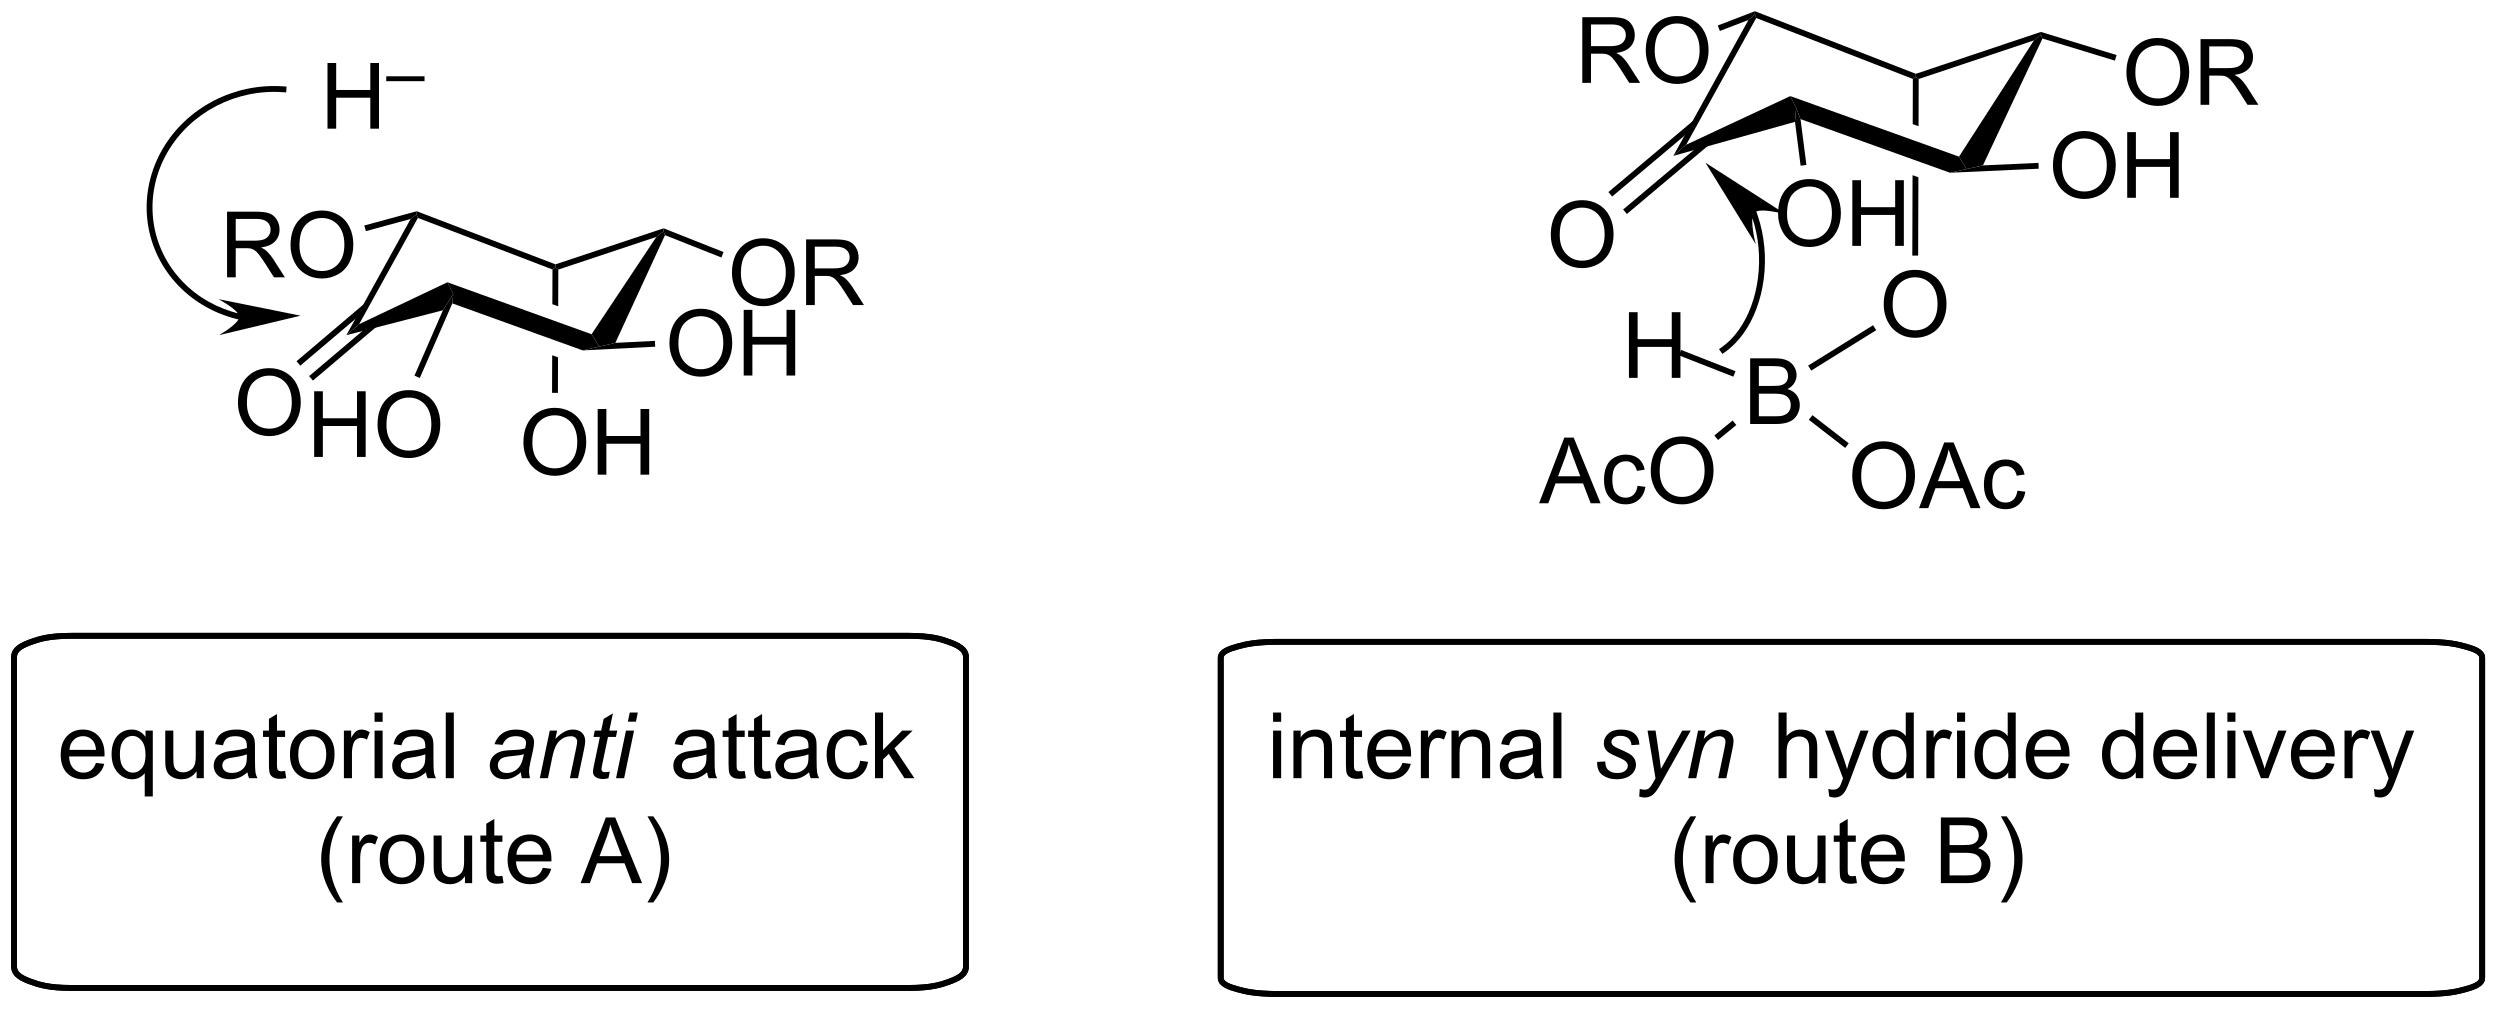 <?xml version="1.0" encoding="UTF-8"?>
<!DOCTYPE svg PUBLIC '-//W3C//DTD SVG 1.0//EN'
          'http://www.w3.org/TR/2001/REC-SVG-20010904/DTD/svg10.dtd'>
<svg stroke-dasharray="none" shape-rendering="auto" xmlns="http://www.w3.org/2000/svg" font-family="'Dialog'" text-rendering="auto" width="598" fill-opacity="1" color-interpolation="auto" color-rendering="auto" preserveAspectRatio="xMidYMid meet" font-size="12px" viewBox="0 0 598 242" fill="black" xmlns:xlink="http://www.w3.org/1999/xlink" stroke="black" image-rendering="auto" stroke-miterlimit="10" stroke-linecap="square" stroke-linejoin="miter" font-style="normal" stroke-width="1" height="242" stroke-dashoffset="0" font-weight="normal" stroke-opacity="1"
><!--Generated by the Batik Graphics2D SVG Generator--><defs id="genericDefs"
  /><g
  ><defs id="defs1"
    ><clipPath clipPathUnits="userSpaceOnUse" id="clipPath1"
      ><path d="M1.018 1.168 L224.925 1.168 L224.925 91.581 L1.018 91.581 L1.018 1.168 Z"
      /></clipPath
      ><clipPath clipPathUnits="userSpaceOnUse" id="clipPath2"
      ><path d="M-0.597 260.716 L-0.597 348.615 L217.084 348.615 L217.084 260.716 Z"
      /></clipPath
    ></defs
    ><g transform="scale(2.667,2.667) translate(-1.018,-1.168) matrix(1.029,0,0,1.029,1.633,-267.004)"
    ><path d="M151.948 297.573 L151.948 291.846 L154.097 291.846 Q154.753 291.846 155.149 292.021 Q155.547 292.193 155.771 292.555 Q155.995 292.917 155.995 293.31 Q155.995 293.677 155.795 294.002 Q155.597 294.325 155.196 294.526 Q155.714 294.677 155.993 295.044 Q156.274 295.411 156.274 295.911 Q156.274 296.315 156.102 296.661 Q155.933 297.005 155.683 297.193 Q155.433 297.38 155.055 297.476 Q154.68 297.573 154.133 297.573 L151.948 297.573 ZM152.706 294.252 L153.946 294.252 Q154.448 294.252 154.667 294.185 Q154.956 294.099 155.102 293.901 Q155.25 293.7 155.25 293.401 Q155.25 293.115 155.112 292.898 Q154.977 292.682 154.722 292.601 Q154.469 292.521 153.852 292.521 L152.706 292.521 L152.706 294.252 ZM152.706 296.896 L154.133 296.896 Q154.5 296.896 154.649 296.87 Q154.909 296.823 155.084 296.713 Q155.261 296.604 155.373 296.396 Q155.487 296.185 155.487 295.911 Q155.487 295.591 155.323 295.357 Q155.159 295.12 154.868 295.023 Q154.578 294.927 154.032 294.927 L152.706 294.927 L152.706 296.896 Z" stroke="none" clip-path="url(#clipPath2)"
    /></g
    ><g transform="matrix(2.743,0,0,2.743,1.638,-715.126)"
    ><path d="M163.669 287.279 Q163.669 285.852 164.435 285.047 Q165.2 284.24 166.411 284.24 Q167.203 284.24 167.838 284.62 Q168.476 284.998 168.81 285.675 Q169.145 286.352 169.145 287.211 Q169.145 288.084 168.794 288.771 Q168.442 289.459 167.797 289.813 Q167.153 290.167 166.406 290.167 Q165.599 290.167 164.961 289.776 Q164.325 289.383 163.997 288.709 Q163.669 288.032 163.669 287.279 ZM164.45 287.289 Q164.45 288.326 165.005 288.922 Q165.562 289.516 166.403 289.516 Q167.257 289.516 167.81 288.914 Q168.364 288.313 168.364 287.209 Q168.364 286.508 168.127 285.987 Q167.89 285.467 167.435 285.18 Q166.981 284.891 166.414 284.891 Q165.609 284.891 165.028 285.446 Q164.45 285.998 164.45 287.289 Z" stroke="none" clip-path="url(#clipPath2)"
    /></g
    ><g transform="matrix(2.743,0,0,2.743,1.638,-715.126)"
    ><path d="M178.428 275.172 Q178.428 273.745 179.194 272.94 Q179.959 272.133 181.17 272.133 Q181.962 272.133 182.597 272.513 Q183.235 272.89 183.569 273.568 Q183.905 274.245 183.905 275.104 Q183.905 275.976 183.553 276.664 Q183.201 277.351 182.556 277.706 Q181.912 278.06 181.165 278.06 Q180.358 278.06 179.72 277.669 Q179.084 277.276 178.756 276.601 Q178.428 275.924 178.428 275.172 ZM179.209 275.182 Q179.209 276.219 179.764 276.815 Q180.321 277.409 181.162 277.409 Q182.017 277.409 182.569 276.807 Q183.123 276.206 183.123 275.101 Q183.123 274.401 182.886 273.88 Q182.649 273.359 182.194 273.073 Q181.74 272.784 181.173 272.784 Q180.368 272.784 179.787 273.338 Q179.209 273.89 179.209 275.182 ZM184.903 277.961 L184.903 272.234 L185.661 272.234 L185.661 274.586 L188.638 274.586 L188.638 272.234 L189.395 272.234 L189.395 277.961 L188.638 277.961 L188.638 275.26 L185.661 275.26 L185.661 277.961 L184.903 277.961 Z" stroke="none" clip-path="url(#clipPath2)"
    /></g
    ><g transform="matrix(2.743,0,0,2.743,1.638,-715.126)"
    ><path d="M154.458 279.363 Q154.458 277.936 155.224 277.131 Q155.989 276.324 157.2 276.324 Q157.992 276.324 158.627 276.704 Q159.265 277.082 159.599 277.759 Q159.935 278.436 159.935 279.295 Q159.935 280.168 159.583 280.855 Q159.232 281.543 158.586 281.897 Q157.942 282.251 157.195 282.251 Q156.388 282.251 155.75 281.86 Q155.114 281.467 154.786 280.793 Q154.458 280.115 154.458 279.363 ZM155.239 279.373 Q155.239 280.41 155.794 281.006 Q156.351 281.6 157.192 281.6 Q158.047 281.6 158.599 280.998 Q159.153 280.397 159.153 279.293 Q159.153 278.592 158.916 278.071 Q158.679 277.55 158.224 277.264 Q157.77 276.975 157.203 276.975 Q156.398 276.975 155.817 277.529 Q155.239 278.082 155.239 279.373 ZM160.933 282.152 L160.933 276.425 L161.691 276.425 L161.691 278.777 L164.668 278.777 L164.668 276.425 L165.425 276.425 L165.425 282.152 L164.668 282.152 L164.668 279.451 L161.691 279.451 L161.691 282.152 L160.933 282.152 Z" stroke="none" clip-path="url(#clipPath2)"
    /></g
    ><g transform="matrix(2.743,0,0,2.743,1.638,-715.126)"
    ><path d="M134.637 281.203 Q134.637 279.776 135.403 278.971 Q136.168 278.164 137.379 278.164 Q138.171 278.164 138.806 278.544 Q139.444 278.921 139.778 279.599 Q140.113 280.276 140.113 281.135 Q140.113 282.007 139.762 282.695 Q139.41 283.382 138.764 283.737 Q138.121 284.091 137.374 284.091 Q136.567 284.091 135.929 283.7 Q135.293 283.307 134.965 282.632 Q134.637 281.955 134.637 281.203 ZM135.418 281.213 Q135.418 282.25 135.973 282.846 Q136.53 283.44 137.371 283.44 Q138.226 283.44 138.778 282.838 Q139.332 282.237 139.332 281.132 Q139.332 280.432 139.095 279.911 Q138.858 279.39 138.403 279.104 Q137.949 278.815 137.382 278.815 Q136.577 278.815 135.996 279.369 Q135.418 279.921 135.418 281.213 Z" stroke="none" clip-path="url(#clipPath2)"
    /></g
    ><g transform="matrix(2.743,0,0,2.743,1.638,-715.126)"
    ><path d="M137.385 267.934 L137.385 262.208 L139.924 262.208 Q140.69 262.208 141.088 262.361 Q141.487 262.515 141.724 262.906 Q141.963 263.296 141.963 263.77 Q141.963 264.38 141.567 264.799 Q141.174 265.216 140.349 265.328 Q140.651 265.473 140.807 265.614 Q141.138 265.919 141.435 266.375 L142.432 267.934 L141.479 267.934 L140.721 266.742 Q140.388 266.226 140.172 265.953 Q139.958 265.679 139.789 265.57 Q139.62 265.46 139.442 265.419 Q139.315 265.39 139.021 265.39 L138.143 265.39 L138.143 267.934 L137.385 267.934 ZM138.143 264.734 L139.771 264.734 Q140.292 264.734 140.583 264.627 Q140.877 264.52 141.028 264.283 Q141.182 264.046 141.182 263.77 Q141.182 263.364 140.885 263.104 Q140.591 262.841 139.956 262.841 L138.143 262.841 L138.143 264.734 ZM142.92 265.145 Q142.92 263.718 143.686 262.913 Q144.452 262.106 145.663 262.106 Q146.454 262.106 147.09 262.486 Q147.728 262.864 148.061 263.541 Q148.397 264.218 148.397 265.078 Q148.397 265.95 148.045 266.637 Q147.694 267.325 147.048 267.679 Q146.405 268.033 145.657 268.033 Q144.85 268.033 144.212 267.643 Q143.577 267.25 143.249 266.575 Q142.92 265.898 142.92 265.145 ZM143.702 265.156 Q143.702 266.192 144.256 266.788 Q144.814 267.382 145.655 267.382 Q146.509 267.382 147.061 266.781 Q147.616 266.179 147.616 265.075 Q147.616 264.375 147.379 263.854 Q147.142 263.333 146.686 263.046 Q146.233 262.757 145.665 262.757 Q144.861 262.757 144.28 263.312 Q143.702 263.864 143.702 265.156 Z" stroke="none" clip-path="url(#clipPath2)"
    /></g
    ><g transform="matrix(2.743,0,0,2.743,1.638,-715.126)"
    ><path d="M184.833 267.06 Q184.833 265.633 185.599 264.828 Q186.365 264.021 187.576 264.021 Q188.367 264.021 189.003 264.401 Q189.641 264.779 189.974 265.456 Q190.31 266.133 190.31 266.992 Q190.31 267.865 189.958 268.552 Q189.607 269.24 188.961 269.594 Q188.318 269.948 187.571 269.948 Q186.763 269.948 186.125 269.557 Q185.49 269.164 185.162 268.49 Q184.833 267.812 184.833 267.06 ZM185.615 267.07 Q185.615 268.107 186.169 268.703 Q186.727 269.297 187.568 269.297 Q188.422 269.297 188.974 268.695 Q189.529 268.094 189.529 266.99 Q189.529 266.289 189.292 265.768 Q189.055 265.247 188.599 264.961 Q188.146 264.672 187.578 264.672 Q186.774 264.672 186.193 265.227 Q185.615 265.779 185.615 267.07 ZM191.298 269.849 L191.298 264.122 L193.837 264.122 Q194.603 264.122 195.001 264.276 Q195.4 264.43 195.637 264.82 Q195.876 265.211 195.876 265.685 Q195.876 266.294 195.481 266.714 Q195.087 267.13 194.262 267.242 Q194.564 267.388 194.72 267.529 Q195.051 267.833 195.348 268.289 L196.345 269.849 L195.392 269.849 L194.634 268.656 Q194.301 268.141 194.085 267.867 Q193.871 267.594 193.702 267.484 Q193.533 267.375 193.356 267.333 Q193.228 267.305 192.934 267.305 L192.056 267.305 L192.056 269.849 L191.298 269.849 ZM192.056 266.649 L193.684 266.649 Q194.205 266.649 194.496 266.542 Q194.791 266.435 194.942 266.198 Q195.095 265.961 195.095 265.685 Q195.095 265.279 194.798 265.018 Q194.504 264.755 193.869 264.755 L192.056 264.755 L192.056 266.649 Z" stroke="none" clip-path="url(#clipPath2)"
    /></g
    ><g transform="matrix(2.743,0,0,2.743,1.638,-715.126)"
    ><path d="M160.925 302.231 Q160.925 300.804 161.69 299.999 Q162.456 299.192 163.667 299.192 Q164.459 299.192 165.094 299.572 Q165.732 299.949 166.065 300.627 Q166.401 301.304 166.401 302.163 Q166.401 303.035 166.05 303.723 Q165.698 304.41 165.052 304.764 Q164.409 305.119 163.662 305.119 Q162.854 305.119 162.216 304.728 Q161.581 304.335 161.253 303.66 Q160.925 302.983 160.925 302.231 ZM161.706 302.241 Q161.706 303.277 162.261 303.874 Q162.818 304.468 163.659 304.468 Q164.513 304.468 165.065 303.866 Q165.62 303.264 165.62 302.16 Q165.62 301.46 165.383 300.939 Q165.146 300.418 164.69 300.132 Q164.237 299.843 163.669 299.843 Q162.865 299.843 162.284 300.397 Q161.706 300.949 161.706 302.241 ZM166.746 305.02 L168.947 299.293 L169.765 299.293 L172.108 305.02 L171.244 305.02 L170.577 303.285 L168.181 303.285 L167.554 305.02 L166.746 305.02 ZM168.4 302.668 L170.343 302.668 L169.744 301.082 Q169.47 300.358 169.338 299.895 Q169.228 300.444 169.03 300.988 L168.4 302.668 ZM175.33 303.499 L176.022 303.59 Q175.908 304.304 175.442 304.71 Q174.976 305.113 174.296 305.113 Q173.444 305.113 172.926 304.556 Q172.408 303.999 172.408 302.96 Q172.408 302.288 172.629 301.785 Q172.853 301.28 173.309 301.03 Q173.765 300.777 174.298 300.777 Q174.976 300.777 175.405 301.119 Q175.835 301.46 175.955 302.09 L175.272 302.194 Q175.173 301.777 174.926 301.567 Q174.679 301.356 174.327 301.356 Q173.796 301.356 173.463 301.736 Q173.132 302.116 173.132 302.942 Q173.132 303.777 173.452 304.158 Q173.772 304.535 174.288 304.535 Q174.702 304.535 174.978 304.283 Q175.257 304.027 175.33 303.499 Z" stroke="none" clip-path="url(#clipPath2)"
    /></g
    ><g transform="matrix(2.743,0,0,2.743,1.638,-715.126)"
    ><path d="M133.617 304.595 L135.818 298.869 L136.636 298.869 L138.979 304.595 L138.115 304.595 L137.448 302.861 L135.052 302.861 L134.425 304.595 L133.617 304.595 ZM135.271 302.244 L137.214 302.244 L136.615 300.658 Q136.341 299.934 136.208 299.47 Q136.099 300.02 135.901 300.564 L135.271 302.244 ZM142.201 303.075 L142.893 303.166 Q142.779 303.879 142.313 304.286 Q141.846 304.689 141.167 304.689 Q140.315 304.689 139.797 304.132 Q139.279 303.575 139.279 302.536 Q139.279 301.864 139.5 301.361 Q139.724 300.856 140.18 300.606 Q140.636 300.353 141.169 300.353 Q141.846 300.353 142.276 300.694 Q142.706 301.036 142.826 301.666 L142.143 301.77 Q142.044 301.353 141.797 301.142 Q141.55 300.931 141.198 300.931 Q140.667 300.931 140.333 301.312 Q140.003 301.692 140.003 302.517 Q140.003 303.353 140.323 303.733 Q140.643 304.111 141.159 304.111 Q141.573 304.111 141.849 303.858 Q142.128 303.603 142.201 303.075 ZM143.354 301.806 Q143.354 300.379 144.12 299.575 Q144.886 298.767 146.096 298.767 Q146.888 298.767 147.524 299.147 Q148.162 299.525 148.495 300.202 Q148.831 300.879 148.831 301.739 Q148.831 302.611 148.479 303.298 Q148.128 303.986 147.482 304.34 Q146.839 304.694 146.091 304.694 Q145.284 304.694 144.646 304.304 Q144.011 303.911 143.683 303.236 Q143.354 302.559 143.354 301.806 ZM144.136 301.817 Q144.136 302.853 144.69 303.45 Q145.248 304.043 146.089 304.043 Q146.943 304.043 147.495 303.442 Q148.05 302.84 148.05 301.736 Q148.05 301.036 147.813 300.515 Q147.576 299.994 147.12 299.707 Q146.667 299.418 146.099 299.418 Q145.294 299.418 144.714 299.973 Q144.136 300.525 144.136 301.817 Z" stroke="none" clip-path="url(#clipPath2)"
    /></g
    ><g transform="matrix(2.743,0,0,2.743,1.638,-715.126)"
    ><path d="M166.472 267.146 L166.466 267.418 L166.21 267.592 L152.551 262.28 L152.436 261.962 L152.437 261.688 Z" stroke="none" clip-path="url(#clipPath2)"
    /></g
    ><g transform="matrix(2.743,0,0,2.743,1.638,-715.126)"
    ><path d="M166.466 267.418 L166.21 267.592 L166.198 271.535 L166.198 271.535 L166.708 271.718 L166.708 271.718 L166.72 267.601 L166.466 267.418 ZM166.185 275.987 L166.163 282.998 L166.673 283 L166.694 276.17 L166.694 276.17 L166.185 275.987 Z" stroke="none" clip-path="url(#clipPath2)"
    /></g
    ><g transform="matrix(2.743,0,0,2.743,1.638,-715.126)"
    ><path d="M152.026 279.201 L152.026 279.202 L152.03 279.212 L152.03 279.212 L152.03 279.214 L152.038 279.232 C152.042 279.244 152.047 279.256 152.052 279.268 C152.07 279.316 152.089 279.364 152.107 279.412 C152.143 279.509 152.177 279.606 152.211 279.706 C152.478 280.499 152.663 281.363 152.749 282.273 C153.09 285.901 151.783 289.435 149.518 291.008 L149.308 291.154 L149.6 291.572 L149.809 291.427 C152.226 289.749 153.616 286.037 153.257 282.225 C153.167 281.276 152.974 280.373 152.694 279.543 C152.659 279.439 152.623 279.336 152.585 279.234 C152.566 279.184 152.547 279.133 152.527 279.083 C152.522 279.07 152.518 279.058 152.512 279.045 L152.505 279.027 L152.504 279.022 L152.502 279.018 L152.5 279.014 L152.503 279.022 L152.414 278.783 L151.936 278.962 L152.026 279.201 ZM148.126 274.899 L152.511 282.002 C152.511 282.002 151.906 279.736 152.401 279.251 C152.895 278.765 155.15 279.41 155.15 279.41 Z" stroke="none" clip-path="url(#clipPath2)"
    /></g
    ><g transform="matrix(2.743,0,0,2.743,1.638,-715.126)"
    ><path d="M20.353 288.081 L20.352 288.081 L20.366 288.083 L20.36 288.082 L20.357 288.081 L20.334 288.076 C20.095 288.02 19.858 287.957 19.625 287.885 C17.759 287.312 16.079 286.227 14.826 284.702 C12.323 281.656 12.004 277.442 14.014 273.976 C15.021 272.24 16.516 270.858 18.271 269.949 C20.027 269.039 22.047 268.6 24.102 268.751 L24.356 268.77 L24.394 268.261 L24.139 268.242 C21.99 268.084 19.877 268.542 18.036 269.496 C16.195 270.45 14.629 271.899 13.572 273.72 C11.456 277.37 11.793 281.815 14.431 285.025 C15.748 286.628 17.514 287.77 19.475 288.373 C19.72 288.448 19.968 288.515 20.218 288.573 L20.242 288.578 L20.247 288.579 L20.252 288.581 L20.251 288.58 L20.267 288.584 L20.518 288.627 L20.604 288.124 L20.353 288.081 ZM25.618 288.238 L18.451 286.795 C18.451 286.795 20.259 287.745 20.269 288.333 C20.279 288.921 18.507 289.934 18.507 289.934 Z" stroke="none" clip-path="url(#clipPath2)"
    /></g
    ><g transform="matrix(2.743,0,0,2.743,1.638,-715.126)"
    ><path d="M45.048 299.314 Q45.048 297.887 45.813 297.082 Q46.579 296.275 47.79 296.275 Q48.582 296.275 49.217 296.655 Q49.855 297.032 50.188 297.709 Q50.524 298.387 50.524 299.246 Q50.524 300.118 50.173 300.806 Q49.821 301.493 49.175 301.848 Q48.532 302.202 47.785 302.202 Q46.977 302.202 46.339 301.811 Q45.704 301.418 45.376 300.743 Q45.048 300.066 45.048 299.314 ZM45.829 299.324 Q45.829 300.361 46.384 300.957 Q46.941 301.551 47.782 301.551 Q48.636 301.551 49.188 300.949 Q49.743 300.348 49.743 299.243 Q49.743 298.543 49.506 298.022 Q49.269 297.501 48.813 297.215 Q48.36 296.926 47.792 296.926 Q46.988 296.926 46.407 297.48 Q45.829 298.032 45.829 299.324 ZM51.523 302.103 L51.523 296.376 L52.281 296.376 L52.281 298.728 L55.257 298.728 L55.257 296.376 L56.015 296.376 L56.015 302.103 L55.257 302.103 L55.257 299.402 L52.281 299.402 L52.281 302.103 L51.523 302.103 Z" stroke="none" clip-path="url(#clipPath2)"
    /></g
    ><g transform="matrix(2.743,0,0,2.743,1.638,-715.126)"
    ><path d="M57.781 290.671 Q57.781 289.243 58.546 288.439 Q59.312 287.632 60.523 287.632 Q61.315 287.632 61.95 288.012 Q62.588 288.389 62.921 289.067 Q63.257 289.743 63.257 290.603 Q63.257 291.475 62.906 292.163 Q62.554 292.85 61.908 293.204 Q61.265 293.559 60.518 293.559 Q59.71 293.559 59.072 293.168 Q58.437 292.775 58.109 292.1 Q57.781 291.423 57.781 290.671 ZM58.562 290.681 Q58.562 291.717 59.117 292.314 Q59.674 292.908 60.515 292.908 Q61.369 292.908 61.921 292.306 Q62.476 291.704 62.476 290.6 Q62.476 289.9 62.239 289.379 Q62.002 288.858 61.546 288.572 Q61.093 288.283 60.526 288.283 Q59.721 288.283 59.14 288.837 Q58.562 289.389 58.562 290.681 ZM64.256 293.46 L64.256 287.733 L65.014 287.733 L65.014 290.085 L67.99 290.085 L67.99 287.733 L68.748 287.733 L68.748 293.46 L67.99 293.46 L67.99 290.759 L65.014 290.759 L65.014 293.46 L64.256 293.46 Z" stroke="none" clip-path="url(#clipPath2)"
    /></g
    ><g transform="matrix(2.743,0,0,2.743,1.638,-715.126)"
    ><path d="M26.799 300.557 L26.799 294.831 L27.557 294.831 L27.557 297.182 L30.534 297.182 L30.534 294.831 L31.291 294.831 L31.291 300.557 L30.534 300.557 L30.534 297.857 L27.557 297.857 L27.557 300.557 L26.799 300.557 ZM32.324 297.768 Q32.324 296.341 33.09 295.536 Q33.855 294.729 35.066 294.729 Q35.858 294.729 36.493 295.109 Q37.131 295.487 37.465 296.164 Q37.8 296.841 37.8 297.7 Q37.8 298.573 37.449 299.26 Q37.097 299.948 36.452 300.302 Q35.808 300.656 35.061 300.656 Q34.254 300.656 33.616 300.265 Q32.98 299.872 32.652 299.198 Q32.324 298.521 32.324 297.768 ZM33.105 297.779 Q33.105 298.815 33.66 299.411 Q34.217 300.005 35.058 300.005 Q35.913 300.005 36.465 299.404 Q37.019 298.802 37.019 297.698 Q37.019 296.997 36.782 296.476 Q36.545 295.956 36.09 295.669 Q35.636 295.38 35.069 295.38 Q34.264 295.38 33.683 295.935 Q33.105 296.487 33.105 297.779 Z" stroke="none" clip-path="url(#clipPath2)"
    /></g
    ><g transform="matrix(2.743,0,0,2.743,1.638,-715.126)"
    ><path d="M20.154 295.853 Q20.154 294.425 20.919 293.621 Q21.685 292.814 22.896 292.814 Q23.688 292.814 24.323 293.194 Q24.961 293.571 25.294 294.248 Q25.631 294.925 25.631 295.785 Q25.631 296.657 25.279 297.345 Q24.927 298.032 24.282 298.387 Q23.638 298.741 22.891 298.741 Q22.084 298.741 21.446 298.35 Q20.81 297.957 20.482 297.282 Q20.154 296.605 20.154 295.853 ZM20.935 295.863 Q20.935 296.899 21.49 297.496 Q22.047 298.09 22.888 298.09 Q23.742 298.09 24.294 297.488 Q24.849 296.887 24.849 295.782 Q24.849 295.082 24.612 294.561 Q24.375 294.04 23.919 293.754 Q23.466 293.465 22.899 293.465 Q22.094 293.465 21.513 294.019 Q20.935 294.571 20.935 295.863 Z" stroke="none" clip-path="url(#clipPath2)"
    /></g
    ><g transform="matrix(2.743,0,0,2.743,1.638,-715.126)"
    ><path d="M19.203 284.896 L19.203 279.17 L21.742 279.17 Q22.507 279.17 22.906 279.323 Q23.304 279.477 23.541 279.867 Q23.781 280.258 23.781 280.732 Q23.781 281.341 23.385 281.761 Q22.992 282.177 22.166 282.289 Q22.468 282.435 22.625 282.576 Q22.955 282.88 23.252 283.336 L24.25 284.896 L23.296 284.896 L22.538 283.703 Q22.205 283.188 21.989 282.914 Q21.776 282.641 21.606 282.531 Q21.437 282.422 21.26 282.38 Q21.132 282.352 20.838 282.352 L19.96 282.352 L19.96 284.896 L19.203 284.896 ZM19.96 281.696 L21.588 281.696 Q22.109 281.696 22.401 281.589 Q22.695 281.482 22.846 281.245 Q23 281.008 23 280.732 Q23 280.326 22.703 280.065 Q22.408 279.802 21.773 279.802 L19.96 279.802 L19.96 281.696 ZM24.738 282.107 Q24.738 280.68 25.503 279.875 Q26.269 279.068 27.48 279.068 Q28.272 279.068 28.907 279.448 Q29.545 279.826 29.878 280.503 Q30.214 281.18 30.214 282.039 Q30.214 282.912 29.863 283.599 Q29.511 284.287 28.865 284.641 Q28.222 284.995 27.475 284.995 Q26.668 284.995 26.029 284.604 Q25.394 284.211 25.066 283.537 Q24.738 282.86 24.738 282.107 ZM25.519 282.117 Q25.519 283.154 26.074 283.75 Q26.631 284.344 27.472 284.344 Q28.326 284.344 28.878 283.742 Q29.433 283.141 29.433 282.037 Q29.433 281.336 29.196 280.815 Q28.959 280.295 28.503 280.008 Q28.05 279.719 27.483 279.719 Q26.678 279.719 26.097 280.274 Q25.519 280.826 25.519 282.117 Z" stroke="none" clip-path="url(#clipPath2)"
    /></g
    ><g transform="matrix(2.743,0,0,2.743,1.638,-715.126)"
    ><path d="M63.233 284.525 Q63.233 283.098 63.999 282.293 Q64.764 281.486 65.975 281.486 Q66.767 281.486 67.402 281.866 Q68.04 282.244 68.374 282.921 Q68.71 283.598 68.71 284.457 Q68.71 285.33 68.358 286.017 Q68.007 286.705 67.361 287.059 Q66.718 287.413 65.97 287.413 Q65.163 287.413 64.525 287.022 Q63.889 286.629 63.561 285.955 Q63.233 285.277 63.233 284.525 ZM64.014 284.535 Q64.014 285.572 64.569 286.168 Q65.126 286.762 65.968 286.762 Q66.822 286.762 67.374 286.16 Q67.928 285.559 67.928 284.455 Q67.928 283.754 67.692 283.233 Q67.454 282.712 66.999 282.426 Q66.546 282.137 65.978 282.137 Q65.173 282.137 64.593 282.692 Q64.014 283.244 64.014 284.535 ZM69.698 287.314 L69.698 281.587 L72.237 281.587 Q73.003 281.587 73.401 281.741 Q73.799 281.895 74.037 282.285 Q74.276 282.676 74.276 283.15 Q74.276 283.759 73.88 284.179 Q73.487 284.595 72.662 284.707 Q72.964 284.853 73.12 284.994 Q73.451 285.298 73.747 285.754 L74.745 287.314 L73.792 287.314 L73.034 286.121 Q72.701 285.606 72.484 285.332 Q72.271 285.059 72.102 284.949 Q71.932 284.84 71.755 284.798 Q71.628 284.77 71.333 284.77 L70.456 284.77 L70.456 287.314 L69.698 287.314 ZM70.456 284.113 L72.083 284.113 Q72.604 284.113 72.896 284.007 Q73.19 283.9 73.341 283.663 Q73.495 283.426 73.495 283.15 Q73.495 282.744 73.198 282.483 Q72.904 282.22 72.268 282.22 L70.456 282.22 L70.456 284.113 Z" stroke="none" clip-path="url(#clipPath2)"
    /></g
    ><g transform="matrix(2.743,0,0,2.743,1.638,-715.126)"
    ><path d="M47.842 283.762 L47.836 284.033 L47.581 284.209 L35.846 279.714 L35.73 279.397 L35.743 279.129 Z" stroke="none" clip-path="url(#clipPath2)"
    /></g
    ><g transform="matrix(2.743,0,0,2.743,1.638,-715.126)"
    ><path d="M47.836 284.033 L47.581 284.209 L47.57 287.237 L47.57 287.237 L48.08 287.421 L48.08 287.421 L48.091 284.217 L47.836 284.033 ZM47.555 291.691 L47.544 294.97 L48.054 294.972 L48.065 291.875 L47.555 291.691 Z" stroke="none" clip-path="url(#clipPath2)"
    /></g
    ><g transform="matrix(2.743,0,0,2.743,1.638,-715.126)"
    ><path d="M7.77 327.236 L8.496 327.324 Q8.324 327.962 7.858 328.314 Q7.395 328.665 6.673 328.665 Q5.762 328.665 5.228 328.105 Q4.697 327.543 4.697 326.532 Q4.697 325.486 5.236 324.907 Q5.775 324.329 6.634 324.329 Q7.465 324.329 7.991 324.897 Q8.52 325.462 8.52 326.488 Q8.52 326.551 8.517 326.676 L5.423 326.676 Q5.462 327.361 5.809 327.725 Q6.158 328.087 6.676 328.087 Q7.064 328.087 7.337 327.884 Q7.611 327.681 7.77 327.236 ZM5.462 326.098 L7.777 326.098 Q7.731 325.574 7.512 325.314 Q7.176 324.907 6.642 324.907 Q6.158 324.907 5.827 325.233 Q5.496 325.556 5.462 326.098 ZM12.024 330.163 L12.024 328.129 Q11.859 328.361 11.565 328.514 Q11.271 328.665 10.938 328.665 Q10.201 328.665 9.667 328.077 Q9.133 327.486 9.133 326.457 Q9.133 325.832 9.349 325.337 Q9.568 324.84 9.979 324.584 Q10.391 324.329 10.883 324.329 Q11.654 324.329 12.094 324.978 L12.094 324.423 L12.727 324.423 L12.727 330.163 L12.024 330.163 ZM9.857 326.486 Q9.857 327.285 10.193 327.686 Q10.529 328.087 10.998 328.087 Q11.445 328.087 11.768 327.707 Q12.094 327.324 12.094 326.548 Q12.094 325.72 11.753 325.303 Q11.412 324.884 10.951 324.884 Q10.492 324.884 10.175 325.272 Q9.857 325.66 9.857 326.486 ZM16.548 328.572 L16.548 327.962 Q16.064 328.665 15.23 328.665 Q14.863 328.665 14.546 328.525 Q14.228 328.384 14.072 328.171 Q13.918 327.957 13.855 327.65 Q13.814 327.441 13.814 326.993 L13.814 324.423 L14.517 324.423 L14.517 326.723 Q14.517 327.275 14.559 327.465 Q14.626 327.743 14.84 327.902 Q15.056 328.058 15.371 328.058 Q15.689 328.058 15.965 327.897 Q16.244 327.736 16.358 327.457 Q16.473 327.176 16.473 326.644 L16.473 324.423 L17.176 324.423 L17.176 328.572 L16.548 328.572 ZM20.984 328.058 Q20.594 328.392 20.232 328.53 Q19.872 328.665 19.458 328.665 Q18.773 328.665 18.406 328.332 Q18.039 327.996 18.039 327.478 Q18.039 327.173 18.177 326.921 Q18.318 326.668 18.542 326.517 Q18.766 326.363 19.047 326.285 Q19.255 326.23 19.672 326.181 Q20.523 326.079 20.927 325.939 Q20.93 325.793 20.93 325.754 Q20.93 325.324 20.732 325.15 Q20.461 324.91 19.93 324.91 Q19.435 324.91 19.198 325.084 Q18.961 325.259 18.849 325.699 L18.162 325.605 Q18.255 325.165 18.469 324.894 Q18.685 324.621 19.091 324.475 Q19.497 324.329 20.031 324.329 Q20.563 324.329 20.893 324.454 Q21.227 324.579 21.383 324.769 Q21.539 324.957 21.602 325.246 Q21.638 325.426 21.638 325.894 L21.638 326.832 Q21.638 327.814 21.682 328.074 Q21.727 328.332 21.859 328.572 L21.125 328.572 Q21.016 328.353 20.984 328.058 ZM20.927 326.488 Q20.544 326.644 19.779 326.754 Q19.344 326.816 19.164 326.894 Q18.984 326.973 18.886 327.124 Q18.789 327.275 18.789 327.457 Q18.789 327.738 19.003 327.926 Q19.216 328.113 19.625 328.113 Q20.031 328.113 20.346 327.936 Q20.664 327.759 20.813 327.449 Q20.927 327.212 20.927 326.746 L20.927 326.488 ZM24.262 327.941 L24.363 328.564 Q24.067 328.626 23.832 328.626 Q23.449 328.626 23.238 328.506 Q23.027 328.384 22.942 328.186 Q22.855 327.988 22.855 327.355 L22.855 324.97 L22.34 324.97 L22.34 324.423 L22.855 324.423 L22.855 323.394 L23.556 322.973 L23.556 324.423 L24.262 324.423 L24.262 324.97 L23.556 324.97 L23.556 327.394 Q23.556 327.697 23.593 327.782 Q23.629 327.868 23.712 327.921 Q23.798 327.97 23.954 327.97 Q24.072 327.97 24.262 327.941 ZM24.688 326.496 Q24.688 325.345 25.328 324.79 Q25.865 324.329 26.633 324.329 Q27.49 324.329 28.031 324.889 Q28.576 325.449 28.576 326.439 Q28.576 327.238 28.333 327.699 Q28.094 328.157 27.636 328.413 Q27.177 328.665 26.633 328.665 Q25.763 328.665 25.224 328.108 Q24.688 327.548 24.688 326.496 ZM25.412 326.496 Q25.412 327.293 25.758 327.691 Q26.107 328.087 26.633 328.087 Q27.156 328.087 27.503 327.689 Q27.852 327.29 27.852 326.473 Q27.852 325.704 27.503 325.308 Q27.154 324.91 26.633 324.91 Q26.107 324.91 25.758 325.306 Q25.412 325.699 25.412 326.496 ZM29.392 328.572 L29.392 324.423 L30.025 324.423 L30.025 325.051 Q30.267 324.611 30.47 324.47 Q30.676 324.329 30.923 324.329 Q31.277 324.329 31.645 324.556 L31.402 325.207 Q31.145 325.056 30.887 325.056 Q30.658 325.056 30.473 325.194 Q30.29 325.332 30.212 325.579 Q30.095 325.954 30.095 326.4 L30.095 328.572 L29.392 328.572 ZM32.066 323.652 L32.066 322.845 L32.77 322.845 L32.77 323.652 L32.066 323.652 ZM32.066 328.572 L32.066 324.423 L32.77 324.423 L32.77 328.572 L32.066 328.572 ZM36.547 328.058 Q36.156 328.392 35.794 328.53 Q35.435 328.665 35.021 328.665 Q34.336 328.665 33.969 328.332 Q33.602 327.996 33.602 327.478 Q33.602 327.173 33.74 326.921 Q33.88 326.668 34.104 326.517 Q34.328 326.363 34.609 326.285 Q34.818 326.23 35.234 326.181 Q36.086 326.079 36.49 325.939 Q36.492 325.793 36.492 325.754 Q36.492 325.324 36.294 325.15 Q36.023 324.91 35.492 324.91 Q34.998 324.91 34.761 325.084 Q34.523 325.259 34.411 325.699 L33.724 325.605 Q33.818 325.165 34.031 324.894 Q34.248 324.621 34.654 324.475 Q35.06 324.329 35.594 324.329 Q36.125 324.329 36.456 324.454 Q36.789 324.579 36.945 324.769 Q37.102 324.957 37.164 325.246 Q37.201 325.426 37.201 325.894 L37.201 326.832 Q37.201 327.814 37.245 328.074 Q37.289 328.332 37.422 328.572 L36.688 328.572 Q36.578 328.353 36.547 328.058 ZM36.49 326.488 Q36.107 326.644 35.341 326.754 Q34.906 326.816 34.727 326.894 Q34.547 326.973 34.448 327.124 Q34.352 327.275 34.352 327.457 Q34.352 327.738 34.565 327.926 Q34.779 328.113 35.188 328.113 Q35.594 328.113 35.909 327.936 Q36.227 327.759 36.375 327.449 Q36.49 327.212 36.49 326.746 L36.49 326.488 ZM38.275 328.572 L38.275 322.845 L38.978 322.845 L38.978 328.572 L38.275 328.572 Z" stroke="none" clip-path="url(#clipPath2)"
    /></g
    ><g transform="matrix(2.743,0,0,2.743,1.638,-715.126)"
    ><path d="M44.824 328.056 Q44.457 328.371 44.116 328.519 Q43.777 328.665 43.392 328.665 Q42.816 328.665 42.465 328.327 Q42.113 327.988 42.113 327.462 Q42.113 327.113 42.272 326.848 Q42.431 326.579 42.691 326.418 Q42.955 326.254 43.332 326.183 Q43.572 326.137 44.236 326.111 Q44.902 326.082 45.191 325.97 Q45.275 325.681 45.275 325.488 Q45.275 325.243 45.095 325.103 Q44.848 324.907 44.376 324.907 Q43.931 324.907 43.647 325.105 Q43.363 325.301 43.236 325.665 L42.52 325.603 Q42.738 324.986 43.212 324.657 Q43.689 324.329 44.41 324.329 Q45.181 324.329 45.629 324.697 Q45.973 324.97 45.973 325.407 Q45.973 325.738 45.876 326.176 L45.645 327.207 Q45.535 327.699 45.535 328.009 Q45.535 328.204 45.621 328.572 L44.908 328.572 Q44.848 328.368 44.824 328.056 ZM45.087 326.47 Q44.939 326.527 44.767 326.558 Q44.598 326.59 44.199 326.626 Q43.582 326.681 43.327 326.764 Q43.074 326.848 42.944 327.032 Q42.816 327.215 42.816 327.439 Q42.816 327.736 43.022 327.928 Q43.228 328.118 43.605 328.118 Q43.957 328.118 44.28 327.933 Q44.605 327.746 44.793 327.415 Q44.98 327.082 45.087 326.47 ZM46.477 328.572 L47.344 324.423 L47.984 324.423 L47.833 325.144 Q48.25 324.72 48.612 324.525 Q48.977 324.329 49.357 324.329 Q49.859 324.329 50.146 324.603 Q50.435 324.876 50.435 325.332 Q50.435 325.564 50.333 326.058 L49.805 328.572 L49.099 328.572 L49.648 325.941 Q49.732 325.558 49.732 325.376 Q49.732 325.168 49.589 325.04 Q49.445 324.91 49.177 324.91 Q48.633 324.91 48.208 325.301 Q47.786 325.691 47.586 326.642 L47.185 328.572 L46.477 328.572 ZM52.58 327.996 L52.462 328.577 Q52.207 328.642 51.97 328.642 Q51.548 328.642 51.298 328.433 Q51.111 328.277 51.111 328.009 Q51.111 327.871 51.212 327.379 L51.715 324.97 L51.158 324.97 L51.27 324.423 L51.83 324.423 L52.043 323.402 L52.853 322.915 L52.535 324.423 L53.23 324.423 L53.113 324.97 L52.423 324.97 L51.941 327.262 Q51.853 327.699 51.853 327.785 Q51.853 327.91 51.923 327.978 Q51.996 328.043 52.16 328.043 Q52.395 328.043 52.58 327.996 ZM54.154 323.644 L54.32 322.845 L55.023 322.845 L54.857 323.644 L54.154 323.644 ZM53.123 328.572 L53.99 324.423 L54.695 324.423 L53.828 328.572 L53.123 328.572 Z" stroke="none" clip-path="url(#clipPath2)"
    /></g
    ><g transform="matrix(2.743,0,0,2.743,1.638,-715.126)"
    ><path d="M61.065 328.058 Q60.675 328.392 60.313 328.53 Q59.953 328.665 59.539 328.665 Q58.854 328.665 58.487 328.332 Q58.12 327.996 58.12 327.478 Q58.12 327.173 58.258 326.921 Q58.399 326.668 58.623 326.517 Q58.846 326.363 59.128 326.285 Q59.336 326.23 59.753 326.181 Q60.604 326.079 61.008 325.939 Q61.011 325.793 61.011 325.754 Q61.011 325.324 60.813 325.15 Q60.542 324.91 60.011 324.91 Q59.516 324.91 59.279 325.084 Q59.042 325.259 58.93 325.699 L58.242 325.605 Q58.336 325.165 58.55 324.894 Q58.766 324.621 59.172 324.475 Q59.578 324.329 60.112 324.329 Q60.643 324.329 60.974 324.454 Q61.307 324.579 61.464 324.769 Q61.62 324.957 61.682 325.246 Q61.719 325.426 61.719 325.894 L61.719 326.832 Q61.719 327.814 61.763 328.074 Q61.807 328.332 61.94 328.572 L61.206 328.572 Q61.096 328.353 61.065 328.058 ZM61.008 326.488 Q60.625 326.644 59.859 326.754 Q59.425 326.816 59.245 326.894 Q59.065 326.973 58.966 327.124 Q58.87 327.275 58.87 327.457 Q58.87 327.738 59.084 327.926 Q59.297 328.113 59.706 328.113 Q60.112 328.113 60.427 327.936 Q60.745 327.759 60.893 327.449 Q61.008 327.212 61.008 326.746 L61.008 326.488 ZM64.343 327.941 L64.444 328.564 Q64.147 328.626 63.913 328.626 Q63.53 328.626 63.319 328.506 Q63.108 328.384 63.022 328.186 Q62.936 327.988 62.936 327.355 L62.936 324.97 L62.421 324.97 L62.421 324.423 L62.936 324.423 L62.936 323.394 L63.637 322.973 L63.637 324.423 L64.343 324.423 L64.343 324.97 L63.637 324.97 L63.637 327.394 Q63.637 327.697 63.673 327.782 Q63.71 327.868 63.793 327.921 Q63.879 327.97 64.035 327.97 Q64.153 327.97 64.343 327.941 ZM66.565 327.941 L66.667 328.564 Q66.37 328.626 66.135 328.626 Q65.753 328.626 65.542 328.506 Q65.331 328.384 65.245 328.186 Q65.159 327.988 65.159 327.355 L65.159 324.97 L64.643 324.97 L64.643 324.423 L65.159 324.423 L65.159 323.394 L65.859 322.973 L65.859 324.423 L66.565 324.423 L66.565 324.97 L65.859 324.97 L65.859 327.394 Q65.859 327.697 65.896 327.782 Q65.932 327.868 66.016 327.921 Q66.102 327.97 66.258 327.97 Q66.375 327.97 66.565 327.941 ZM69.96 328.058 Q69.569 328.392 69.207 328.53 Q68.848 328.665 68.434 328.665 Q67.749 328.665 67.382 328.332 Q67.014 327.996 67.014 327.478 Q67.014 327.173 67.153 326.921 Q67.293 326.668 67.517 326.517 Q67.741 326.363 68.022 326.285 Q68.231 326.23 68.647 326.181 Q69.499 326.079 69.903 325.939 Q69.905 325.793 69.905 325.754 Q69.905 325.324 69.707 325.15 Q69.436 324.91 68.905 324.91 Q68.41 324.91 68.173 325.084 Q67.936 325.259 67.824 325.699 L67.137 325.605 Q67.231 325.165 67.444 324.894 Q67.66 324.621 68.067 324.475 Q68.473 324.329 69.007 324.329 Q69.538 324.329 69.869 324.454 Q70.202 324.579 70.358 324.769 Q70.514 324.957 70.577 325.246 Q70.613 325.426 70.613 325.894 L70.613 326.832 Q70.613 327.814 70.658 328.074 Q70.702 328.332 70.835 328.572 L70.1 328.572 Q69.991 328.353 69.96 328.058 ZM69.903 326.488 Q69.52 326.644 68.754 326.754 Q68.319 326.816 68.139 326.894 Q67.96 326.973 67.861 327.124 Q67.764 327.275 67.764 327.457 Q67.764 327.738 67.978 327.926 Q68.192 328.113 68.6 328.113 Q69.007 328.113 69.322 327.936 Q69.639 327.759 69.788 327.449 Q69.903 327.212 69.903 326.746 L69.903 326.488 ZM74.409 327.051 L75.102 327.142 Q74.987 327.855 74.521 328.262 Q74.055 328.665 73.375 328.665 Q72.524 328.665 72.005 328.108 Q71.487 327.551 71.487 326.512 Q71.487 325.84 71.709 325.337 Q71.932 324.832 72.388 324.582 Q72.844 324.329 73.378 324.329 Q74.055 324.329 74.484 324.671 Q74.914 325.012 75.034 325.642 L74.352 325.746 Q74.253 325.329 74.005 325.118 Q73.758 324.907 73.406 324.907 Q72.875 324.907 72.542 325.288 Q72.211 325.668 72.211 326.493 Q72.211 327.329 72.531 327.709 Q72.852 328.087 73.367 328.087 Q73.781 328.087 74.057 327.834 Q74.336 327.579 74.409 327.051 ZM75.706 328.572 L75.706 322.845 L76.409 322.845 L76.409 326.111 L78.073 324.423 L78.984 324.423 L77.399 325.962 L79.143 328.572 L78.276 328.572 L76.906 326.449 L76.409 326.926 L76.409 328.572 L75.706 328.572 Z" stroke="none" clip-path="url(#clipPath2)"
    /></g
    ><g transform="matrix(2.743,0,0,2.743,1.638,-715.126)"
    ><path d="M28.797 339.406 Q28.214 338.672 27.81 337.688 Q27.409 336.701 27.409 335.646 Q27.409 334.716 27.711 333.865 Q28.063 332.878 28.797 331.896 L29.3 331.896 Q28.828 332.709 28.675 333.058 Q28.438 333.597 28.3 334.183 Q28.133 334.912 28.133 335.651 Q28.133 337.529 29.3 339.406 L28.797 339.406 ZM30.11 337.722 L30.11 333.573 L30.742 333.573 L30.742 334.201 Q30.985 333.761 31.188 333.62 Q31.393 333.479 31.641 333.479 Q31.995 333.479 32.362 333.706 L32.12 334.357 Q31.862 334.206 31.604 334.206 Q31.375 334.206 31.19 334.344 Q31.008 334.482 30.93 334.729 Q30.813 335.104 30.813 335.55 L30.813 337.722 L30.11 337.722 ZM32.518 335.646 Q32.518 334.495 33.159 333.94 Q33.695 333.479 34.464 333.479 Q35.32 333.479 35.862 334.039 Q36.406 334.599 36.406 335.589 Q36.406 336.388 36.164 336.849 Q35.925 337.308 35.466 337.563 Q35.008 337.815 34.464 337.815 Q33.594 337.815 33.055 337.258 Q32.518 336.698 32.518 335.646 ZM33.242 335.646 Q33.242 336.443 33.589 336.841 Q33.938 337.237 34.464 337.237 Q34.987 337.237 35.334 336.839 Q35.682 336.44 35.682 335.623 Q35.682 334.854 35.334 334.459 Q34.984 334.06 34.464 334.06 Q33.938 334.06 33.589 334.456 Q33.242 334.849 33.242 335.646 ZM39.949 337.722 L39.949 337.112 Q39.465 337.815 38.632 337.815 Q38.264 337.815 37.947 337.675 Q37.629 337.534 37.473 337.321 Q37.319 337.107 37.257 336.8 Q37.215 336.591 37.215 336.144 L37.215 333.573 L37.918 333.573 L37.918 335.873 Q37.918 336.425 37.96 336.615 Q38.028 336.894 38.241 337.052 Q38.457 337.209 38.772 337.209 Q39.09 337.209 39.366 337.047 Q39.645 336.886 39.759 336.607 Q39.874 336.326 39.874 335.795 L39.874 333.573 L40.577 333.573 L40.577 337.722 L39.949 337.722 ZM43.214 337.091 L43.315 337.714 Q43.018 337.776 42.784 337.776 Q42.401 337.776 42.19 337.656 Q41.979 337.534 41.893 337.336 Q41.807 337.138 41.807 336.505 L41.807 334.12 L41.292 334.12 L41.292 333.573 L41.807 333.573 L41.807 332.545 L42.508 332.123 L42.508 333.573 L43.214 333.573 L43.214 334.12 L42.508 334.12 L42.508 336.545 Q42.508 336.847 42.544 336.933 Q42.581 337.019 42.664 337.071 Q42.75 337.12 42.906 337.12 Q43.024 337.12 43.214 337.091 ZM46.741 336.386 L47.468 336.474 Q47.296 337.112 46.83 337.464 Q46.366 337.815 45.645 337.815 Q44.733 337.815 44.199 337.255 Q43.668 336.693 43.668 335.683 Q43.668 334.636 44.207 334.058 Q44.746 333.479 45.606 333.479 Q46.436 333.479 46.962 334.047 Q47.491 334.612 47.491 335.638 Q47.491 335.701 47.488 335.826 L44.395 335.826 Q44.434 336.511 44.78 336.875 Q45.129 337.237 45.647 337.237 Q46.035 337.237 46.309 337.034 Q46.582 336.831 46.741 336.386 ZM44.434 335.248 L46.749 335.248 Q46.702 334.724 46.483 334.464 Q46.147 334.058 45.613 334.058 Q45.129 334.058 44.798 334.383 Q44.468 334.706 44.434 335.248 ZM50.033 337.722 L52.233 331.995 L53.051 331.995 L55.395 337.722 L54.53 337.722 L53.863 335.987 L51.468 335.987 L50.84 337.722 L50.033 337.722 ZM51.686 335.37 L53.629 335.37 L53.03 333.784 Q52.757 333.06 52.624 332.597 Q52.514 333.146 52.316 333.69 L51.686 335.37 ZM56.371 339.406 L55.866 339.406 Q57.035 337.529 57.035 335.651 Q57.035 334.917 56.866 334.193 Q56.733 333.607 56.496 333.068 Q56.343 332.716 55.866 331.896 L56.371 331.896 Q57.106 332.878 57.457 333.865 Q57.757 334.716 57.757 335.646 Q57.757 336.701 57.353 337.688 Q56.949 338.672 56.371 339.406 Z" stroke="none" clip-path="url(#clipPath2)"
    /></g
    ><g stroke-width="0.51" transform="matrix(2.743,0,0,2.743,1.638,-715.126)"
    ><path fill="none" d="M42.133 316.155 L78.636 316.155 C80.588 316.155 81.481 316.442 82.171 316.697 C82.862 316.952 83.636 317.283 83.636 318.005 L83.636 345.012 C83.636 345.735 82.862 346.065 82.171 346.32 C81.481 346.576 80.588 346.862 78.636 346.862 L5.63 346.862 C3.678 346.862 2.785 346.576 2.095 346.32 C1.404 346.065 0.63 345.735 0.63 345.012 L0.63 318.005 C0.63 317.283 1.404 316.952 2.095 316.697 C2.785 316.442 3.678 316.155 5.63 316.155 Z" clip-path="url(#clipPath2)"
    /></g
    ><g stroke-width="0.51" transform="matrix(2.743,0,0,2.743,1.638,-715.126)"
    ><path fill="none" d="M42.133 316.155 L78.636 316.155 C80.588 316.155 81.481 316.442 82.171 316.697 C82.862 316.952 83.636 317.283 83.636 318.005 L83.636 345.012 C83.636 345.735 82.862 346.065 82.171 346.32 C81.481 346.576 80.588 346.862 78.636 346.862 L5.63 346.862 C3.678 346.862 2.785 346.576 2.095 346.32 C1.404 346.065 0.63 345.735 0.63 345.012 L0.63 318.005 C0.63 317.283 1.404 316.952 2.095 316.697 C2.785 316.442 3.678 316.155 5.63 316.155 Z" clip-path="url(#clipPath2)"
    /></g
    ><g transform="matrix(2.743,0,0,2.743,1.638,-715.126)"
    ><path d="M150.745 293.082 L150.559 293.557 L145.808 291.698 L145.994 291.223 Z" stroke="none" clip-path="url(#clipPath2)"
    /></g
    ><g transform="matrix(2.743,0,0,2.743,1.638,-715.126)"
    ><path d="M145.323 274.302 L146.443 273.331 L155.522 269.089 L156.033 270.116 L155.933 271.335 Z" stroke="none" clip-path="url(#clipPath2)"
    /></g
    ><g transform="matrix(2.743,0,0,2.743,1.638,-715.126)"
    ><path d="M156.416 271.096 L156.033 270.116 L155.522 269.089 L170.235 274.369 L170.903 275.452 L169.448 275.773 Z" stroke="none" clip-path="url(#clipPath2)"
    /></g
    ><g transform="matrix(2.743,0,0,2.743,1.638,-715.126)"
    ><path d="M176.77 264.233 L177.378 263.76 L177.514 264.069 L172.321 275.132 L170.903 275.452 L170.235 274.369 Z" stroke="none" clip-path="url(#clipPath2)"
    /></g
    ><g transform="matrix(2.743,0,0,2.743,1.638,-715.126)"
    ><path d="M177.374 263.492 L177.378 263.76 L176.77 264.233 L166.72 267.601 L166.466 267.418 L166.472 267.146 Z" stroke="none" clip-path="url(#clipPath2)"
    /></g
    ><g transform="matrix(2.743,0,0,2.743,1.638,-715.126)"
    ><path d="M151.874 262.451 L152.436 261.962 L152.551 262.28 L146.443 273.331 L145.323 274.302 Z" stroke="none" clip-path="url(#clipPath2)"
    /></g
    ><g transform="matrix(2.743,0,0,2.743,1.638,-715.126)"
    ><path d="M177.514 264.069 L177.378 263.76 L177.374 263.492 L183.978 265.51 L183.829 265.998 Z" stroke="none" clip-path="url(#clipPath2)"
    /></g
    ><g transform="matrix(2.743,0,0,2.743,1.638,-715.126)"
    ><path d="M149.383 263.409 L149.199 262.933 L152.437 261.688 L152.436 261.962 L151.874 262.451 Z" stroke="none" clip-path="url(#clipPath2)"
    /></g
    ><g transform="matrix(2.743,0,0,2.743,1.638,-715.126)"
    ><path d="M169.448 275.773 L170.903 275.452 L172.321 275.132 L177.163 274.912 L177.186 275.422 Z" stroke="none" clip-path="url(#clipPath2)"
    /></g
    ><g transform="matrix(2.743,0,0,2.743,1.638,-715.126)"
    ><path d="M155.933 271.335 L156.033 270.116 L156.416 271.096 L156.929 275.095 L156.423 275.16 Z" stroke="none" clip-path="url(#clipPath2)"
    /></g
    ><g transform="matrix(2.743,0,0,2.743,1.638,-715.126)"
    ><path d="M147.022 271.265 L139.662 277.457 L139.99 277.847 L147.35 271.655 ZM148.441 272.673 L140.944 278.981 L141.273 279.371 L148.769 273.064 Z" stroke="none" clip-path="url(#clipPath2)"
    /></g
    ><g transform="matrix(2.743,0,0,2.743,1.638,-715.126)"
    ><path d="M162.743 289.07 L163.013 289.503 L157.349 293.025 L157.079 292.591 Z" stroke="none" clip-path="url(#clipPath2)"
    /></g
    ><g transform="matrix(2.743,0,0,2.743,1.638,-715.126)"
    ><path d="M157.14 297.317 L157.452 296.913 L160.62 299.366 L160.308 299.77 Z" stroke="none" clip-path="url(#clipPath2)"
    /></g
    ><g transform="matrix(2.743,0,0,2.743,1.638,-715.126)"
    ><path d="M150.495 297.38 L150.818 297.775 L149.223 299.08 L148.899 298.685 Z" stroke="none" clip-path="url(#clipPath2)"
    /></g
    ><g transform="matrix(2.743,0,0,2.743,1.638,-715.126)"
    ><path d="M29.605 289.939 L30.721 288.977 L38.415 285.325 L38.924 286.352 L38.029 287.765 Z" stroke="none" clip-path="url(#clipPath2)"
    /></g
    ><g transform="matrix(2.743,0,0,2.743,1.638,-715.126)"
    ><path d="M56.641 281.367 L57.264 280.891 L57.394 281.217 L53.063 290.609 L51.648 290.937 L50.99 289.856 Z" stroke="none" clip-path="url(#clipPath2)"
    /></g
    ><g transform="matrix(2.743,0,0,2.743,1.638,-715.126)"
    ><path d="M57.271 280.619 L57.264 280.891 L56.641 281.367 L48.091 284.217 L47.836 284.033 L47.842 283.762 Z" stroke="none" clip-path="url(#clipPath2)"
    /></g
    ><g transform="matrix(2.743,0,0,2.743,1.638,-715.126)"
    ><path d="M35.214 279.802 L35.73 279.397 L35.846 279.714 L30.721 288.977 L29.605 289.939 Z" stroke="none" clip-path="url(#clipPath2)"
    /></g
    ><g transform="matrix(2.743,0,0,2.743,1.638,-715.126)"
    ><path d="M57.394 281.217 L57.264 280.891 L57.271 280.619 L62.498 282.689 L62.31 283.164 Z" stroke="none" clip-path="url(#clipPath2)"
    /></g
    ><g transform="matrix(2.743,0,0,2.743,1.638,-715.126)"
    ><path d="M31.307 280.865 L31.173 280.373 L35.743 279.129 L35.73 279.397 L35.214 279.802 Z" stroke="none" clip-path="url(#clipPath2)"
    /></g
    ><g transform="matrix(2.743,0,0,2.743,1.638,-715.126)"
    ><path d="M50.218 291.265 L51.648 290.937 L53.063 290.609 L56.513 290.433 L56.539 290.943 Z" stroke="none" clip-path="url(#clipPath2)"
    /></g
    ><g transform="matrix(2.743,0,0,2.743,1.638,-715.126)"
    ><path d="M38.029 287.765 L38.924 286.352 L38.847 287.167 L36.013 293.671 L35.545 293.467 Z" stroke="none" clip-path="url(#clipPath2)"
    /></g
    ><g transform="matrix(2.743,0,0,2.743,1.638,-715.126)"
    ><path d="M31.113 287.248 L25.259 292.209 L25.589 292.598 L31.443 287.637 ZM32.253 288.516 L26.361 293.509 L26.691 293.898 L32.583 288.905 Z" stroke="none" clip-path="url(#clipPath2)"
    /></g
    ><g transform="matrix(2.743,0,0,2.743,1.638,-715.126)"
    ><path d="M141.452 293.661 L141.452 287.934 L142.209 287.934 L142.209 290.286 L145.186 290.286 L145.186 287.934 L145.944 287.934 L145.944 293.661 L145.186 293.661 L145.186 290.96 L142.209 290.96 L142.209 293.661 L141.452 293.661 Z" stroke="none" clip-path="url(#clipPath2)"
    /></g
    ><g transform="matrix(2.743,0,0,2.743,1.638,-715.126)"
    ><path d="M27.961 271.93 L27.961 266.204 L28.719 266.204 L28.719 268.555 L31.696 268.555 L31.696 266.204 L32.453 266.204 L32.453 271.93 L31.696 271.93 L31.696 269.23 L28.719 269.23 L28.719 271.93 L27.961 271.93 Z" stroke="none" clip-path="url(#clipPath2)"
    /></g
    ><g transform="matrix(2.743,0,0,2.743,1.638,-715.126)"
    ><path d="M33.086 267.788 L33.086 267.363 L36.424 267.363 L36.424 267.788 L33.086 267.788 Z" stroke="none" clip-path="url(#clipPath2)"
    /></g
    ><g transform="matrix(2.743,0,0,2.743,1.638,-715.126)"
    ><path d="M38.847 287.167 L38.924 286.352 L38.415 285.325 L50.99 289.856 L51.648 290.937 L50.218 291.265 Z" stroke="none" clip-path="url(#clipPath2)"
    /></g
    ><g transform="matrix(2.743,0,0,2.743,1.638,-715.126)"
    ><path d="M110.42 323.652 L110.42 322.845 L111.124 322.845 L111.124 323.652 L110.42 323.652 ZM110.42 328.572 L110.42 324.423 L111.124 324.423 L111.124 328.572 L110.42 328.572 ZM112.195 328.572 L112.195 324.423 L112.828 324.423 L112.828 325.012 Q113.284 324.329 114.148 324.329 Q114.523 324.329 114.836 324.465 Q115.151 324.598 115.307 324.816 Q115.463 325.035 115.526 325.337 Q115.565 325.532 115.565 326.019 L115.565 328.572 L114.862 328.572 L114.862 326.048 Q114.862 325.618 114.778 325.405 Q114.698 325.191 114.489 325.066 Q114.281 324.939 114 324.939 Q113.549 324.939 113.224 325.225 Q112.898 325.509 112.898 326.306 L112.898 328.572 L112.195 328.572 ZM118.178 327.941 L118.28 328.564 Q117.983 328.626 117.749 328.626 Q117.366 328.626 117.155 328.506 Q116.944 328.384 116.858 328.186 Q116.772 327.988 116.772 327.355 L116.772 324.97 L116.256 324.97 L116.256 324.423 L116.772 324.423 L116.772 323.394 L117.472 322.973 L117.472 324.423 L118.178 324.423 L118.178 324.97 L117.472 324.97 L117.472 327.394 Q117.472 327.697 117.509 327.782 Q117.545 327.868 117.629 327.921 Q117.715 327.97 117.871 327.97 Q117.988 327.97 118.178 327.941 ZM121.706 327.236 L122.432 327.324 Q122.26 327.962 121.794 328.314 Q121.331 328.665 120.609 328.665 Q119.698 328.665 119.164 328.105 Q118.633 327.543 118.633 326.532 Q118.633 325.486 119.172 324.907 Q119.711 324.329 120.57 324.329 Q121.401 324.329 121.927 324.897 Q122.456 325.462 122.456 326.488 Q122.456 326.551 122.453 326.676 L119.359 326.676 Q119.398 327.361 119.745 327.725 Q120.094 328.087 120.612 328.087 Q121 328.087 121.273 327.884 Q121.547 327.681 121.706 327.236 ZM119.398 326.098 L121.713 326.098 Q121.666 325.574 121.448 325.314 Q121.112 324.907 120.578 324.907 Q120.094 324.907 119.763 325.233 Q119.432 325.556 119.398 326.098 ZM123.308 328.572 L123.308 324.423 L123.941 324.423 L123.941 325.051 Q124.183 324.611 124.386 324.47 Q124.592 324.329 124.84 324.329 Q125.194 324.329 125.561 324.556 L125.319 325.207 Q125.061 325.056 124.803 325.056 Q124.574 325.056 124.389 325.194 Q124.207 325.332 124.129 325.579 Q124.011 325.954 124.011 326.4 L124.011 328.572 L123.308 328.572 ZM125.98 328.572 L125.98 324.423 L126.613 324.423 L126.613 325.012 Q127.069 324.329 127.933 324.329 Q128.308 324.329 128.621 324.465 Q128.936 324.598 129.092 324.816 Q129.249 325.035 129.311 325.337 Q129.35 325.532 129.35 326.019 L129.35 328.572 L128.647 328.572 L128.647 326.048 Q128.647 325.618 128.564 325.405 Q128.483 325.191 128.274 325.066 Q128.066 324.939 127.785 324.939 Q127.334 324.939 127.009 325.225 Q126.683 325.509 126.683 326.306 L126.683 328.572 L125.98 328.572 ZM133.135 328.058 Q132.745 328.392 132.383 328.53 Q132.023 328.665 131.609 328.665 Q130.924 328.665 130.557 328.332 Q130.19 327.996 130.19 327.478 Q130.19 327.173 130.328 326.921 Q130.469 326.668 130.692 326.517 Q130.916 326.363 131.198 326.285 Q131.406 326.23 131.823 326.181 Q132.674 326.079 133.078 325.939 Q133.081 325.793 133.081 325.754 Q133.081 325.324 132.883 325.15 Q132.612 324.91 132.081 324.91 Q131.586 324.91 131.349 325.084 Q131.112 325.259 131 325.699 L130.312 325.605 Q130.406 325.165 130.62 324.894 Q130.836 324.621 131.242 324.475 Q131.648 324.329 132.182 324.329 Q132.713 324.329 133.044 324.454 Q133.377 324.579 133.534 324.769 Q133.69 324.957 133.752 325.246 Q133.789 325.426 133.789 325.894 L133.789 326.832 Q133.789 327.814 133.833 328.074 Q133.877 328.332 134.01 328.572 L133.276 328.572 Q133.166 328.353 133.135 328.058 ZM133.078 326.488 Q132.695 326.644 131.929 326.754 Q131.495 326.816 131.315 326.894 Q131.135 326.973 131.036 327.124 Q130.94 327.275 130.94 327.457 Q130.94 327.738 131.153 327.926 Q131.367 328.113 131.776 328.113 Q132.182 328.113 132.497 327.936 Q132.815 327.759 132.963 327.449 Q133.078 327.212 133.078 326.746 L133.078 326.488 ZM134.863 328.572 L134.863 322.845 L135.566 322.845 L135.566 328.572 L134.863 328.572 Z" stroke="none" clip-path="url(#clipPath2)"
    /></g
    ><g transform="matrix(2.743,0,0,2.743,1.638,-715.126)"
    ><path d="M138.683 327.152 L139.389 327.111 Q139.389 327.415 139.483 327.631 Q139.577 327.845 139.829 327.983 Q140.082 328.118 140.418 328.118 Q140.887 328.118 141.121 327.931 Q141.355 327.743 141.355 327.488 Q141.355 327.306 141.215 327.142 Q141.069 326.978 140.509 326.738 Q139.949 326.496 139.793 326.4 Q139.53 326.238 139.397 326.022 Q139.264 325.806 139.264 325.525 Q139.264 325.032 139.655 324.681 Q140.045 324.329 140.749 324.329 Q141.53 324.329 141.939 324.691 Q142.347 325.051 142.363 325.642 L141.67 325.689 Q141.655 325.314 141.405 325.095 Q141.155 324.876 140.699 324.876 Q140.332 324.876 140.129 325.046 Q139.926 325.212 139.926 325.407 Q139.926 325.603 140.1 325.751 Q140.217 325.853 140.707 326.064 Q141.519 326.415 141.73 326.618 Q142.066 326.941 142.066 327.407 Q142.066 327.715 141.876 328.012 Q141.686 328.308 141.298 328.488 Q140.91 328.665 140.381 328.665 Q139.663 328.665 139.16 328.308 Q138.655 327.954 138.683 327.152 ZM142.35 330.173 L142.394 329.509 Q142.613 329.572 142.819 329.572 Q143.035 329.572 143.168 329.475 Q143.34 329.345 143.543 328.991 L143.769 328.584 L143.077 324.423 L143.772 324.423 L144.084 326.519 Q144.178 327.142 144.246 327.762 L146.1 324.423 L146.84 324.423 L144.194 329.124 Q143.811 329.811 143.514 330.032 Q143.217 330.256 142.832 330.256 Q142.584 330.256 142.35 330.173 ZM146.616 328.572 L147.483 324.423 L148.124 324.423 L147.972 325.144 Q148.389 324.72 148.751 324.525 Q149.116 324.329 149.496 324.329 Q149.999 324.329 150.285 324.603 Q150.574 324.876 150.574 325.332 Q150.574 325.564 150.472 326.058 L149.944 328.572 L149.238 328.572 L149.788 325.941 Q149.871 325.558 149.871 325.376 Q149.871 325.168 149.728 325.04 Q149.584 324.91 149.316 324.91 Q148.772 324.91 148.347 325.301 Q147.926 325.691 147.725 326.642 L147.324 328.572 L146.616 328.572 Z" stroke="none" clip-path="url(#clipPath2)"
    /></g
    ><g transform="matrix(2.743,0,0,2.743,1.638,-715.126)"
    ><path d="M154.499 328.572 L154.499 322.845 L155.202 322.845 L155.202 324.9 Q155.694 324.329 156.444 324.329 Q156.905 324.329 157.243 324.512 Q157.584 324.691 157.73 325.012 Q157.876 325.332 157.876 325.941 L157.876 328.572 L157.173 328.572 L157.173 325.941 Q157.173 325.415 156.944 325.176 Q156.717 324.933 156.298 324.933 Q155.986 324.933 155.709 325.098 Q155.436 325.259 155.319 325.538 Q155.202 325.814 155.202 326.301 L155.202 328.572 L154.499 328.572 ZM158.917 330.171 L158.838 329.509 Q159.067 329.572 159.239 329.572 Q159.474 329.572 159.614 329.493 Q159.755 329.415 159.846 329.275 Q159.911 329.171 160.06 328.751 Q160.081 328.694 160.122 328.579 L158.549 324.423 L159.307 324.423 L160.169 326.824 Q160.338 327.282 160.471 327.785 Q160.591 327.301 160.76 326.84 L161.646 324.423 L162.349 324.423 L160.771 328.642 Q160.518 329.327 160.377 329.584 Q160.19 329.931 159.948 330.092 Q159.706 330.256 159.37 330.256 Q159.167 330.256 158.917 330.171 ZM165.638 328.572 L165.638 328.048 Q165.245 328.665 164.479 328.665 Q163.982 328.665 163.565 328.392 Q163.151 328.118 162.922 327.629 Q162.692 327.137 162.692 326.501 Q162.692 325.879 162.898 325.374 Q163.107 324.868 163.521 324.6 Q163.935 324.329 164.448 324.329 Q164.823 324.329 165.114 324.488 Q165.409 324.644 165.591 324.9 L165.591 322.845 L166.292 322.845 L166.292 328.572 L165.638 328.572 ZM163.417 326.501 Q163.417 327.298 163.752 327.694 Q164.088 328.087 164.544 328.087 Q165.005 328.087 165.328 327.709 Q165.651 327.332 165.651 326.558 Q165.651 325.707 165.323 325.308 Q164.995 324.91 164.513 324.91 Q164.044 324.91 163.729 325.293 Q163.417 325.676 163.417 326.501 ZM167.389 328.572 L167.389 324.423 L168.022 324.423 L168.022 325.051 Q168.264 324.611 168.467 324.47 Q168.673 324.329 168.92 324.329 Q169.274 324.329 169.642 324.556 L169.399 325.207 Q169.142 325.056 168.884 325.056 Q168.655 325.056 168.47 325.194 Q168.288 325.332 168.209 325.579 Q168.092 325.954 168.092 326.4 L168.092 328.572 L167.389 328.572 ZM170.064 323.652 L170.064 322.845 L170.767 322.845 L170.767 323.652 L170.064 323.652 ZM170.064 328.572 L170.064 324.423 L170.767 324.423 L170.767 328.572 L170.064 328.572 ZM174.528 328.572 L174.528 328.048 Q174.135 328.665 173.37 328.665 Q172.872 328.665 172.456 328.392 Q172.042 328.118 171.812 327.629 Q171.583 327.137 171.583 326.501 Q171.583 325.879 171.789 325.374 Q171.997 324.868 172.411 324.6 Q172.825 324.329 173.338 324.329 Q173.713 324.329 174.005 324.488 Q174.299 324.644 174.482 324.9 L174.482 322.845 L175.182 322.845 L175.182 328.572 L174.528 328.572 ZM172.307 326.501 Q172.307 327.298 172.643 327.694 Q172.979 328.087 173.435 328.087 Q173.896 328.087 174.219 327.709 Q174.542 327.332 174.542 326.558 Q174.542 325.707 174.213 325.308 Q173.885 324.91 173.403 324.91 Q172.935 324.91 172.62 325.293 Q172.307 325.676 172.307 326.501 ZM179.126 327.236 L179.853 327.324 Q179.681 327.962 179.215 328.314 Q178.751 328.665 178.03 328.665 Q177.118 328.665 176.584 328.105 Q176.053 327.543 176.053 326.532 Q176.053 325.486 176.592 324.907 Q177.131 324.329 177.991 324.329 Q178.821 324.329 179.347 324.897 Q179.876 325.462 179.876 326.488 Q179.876 326.551 179.874 326.676 L176.78 326.676 Q176.819 327.361 177.165 327.725 Q177.514 328.087 178.032 328.087 Q178.42 328.087 178.694 327.884 Q178.967 327.681 179.126 327.236 ZM176.819 326.098 L179.134 326.098 Q179.087 325.574 178.868 325.314 Q178.532 324.907 177.999 324.907 Q177.514 324.907 177.183 325.233 Q176.853 325.556 176.819 326.098 ZM185.649 328.572 L185.649 328.048 Q185.256 328.665 184.491 328.665 Q183.993 328.665 183.577 328.392 Q183.163 328.118 182.933 327.629 Q182.704 327.137 182.704 326.501 Q182.704 325.879 182.91 325.374 Q183.118 324.868 183.532 324.6 Q183.946 324.329 184.459 324.329 Q184.834 324.329 185.126 324.488 Q185.42 324.644 185.603 324.9 L185.603 322.845 L186.303 322.845 L186.303 328.572 L185.649 328.572 ZM183.428 326.501 Q183.428 327.298 183.764 327.694 Q184.1 328.087 184.556 328.087 Q185.017 328.087 185.34 327.709 Q185.663 327.332 185.663 326.558 Q185.663 325.707 185.334 325.308 Q185.006 324.91 184.524 324.91 Q184.056 324.91 183.741 325.293 Q183.428 325.676 183.428 326.501 ZM190.247 327.236 L190.974 327.324 Q190.802 327.962 190.336 328.314 Q189.872 328.665 189.151 328.665 Q188.239 328.665 187.706 328.105 Q187.174 327.543 187.174 326.532 Q187.174 325.486 187.713 324.907 Q188.252 324.329 189.112 324.329 Q189.942 324.329 190.469 324.897 Q190.997 325.462 190.997 326.488 Q190.997 326.551 190.995 326.676 L187.901 326.676 Q187.94 327.361 188.286 327.725 Q188.635 328.087 189.153 328.087 Q189.542 328.087 189.815 327.884 Q190.088 327.681 190.247 327.236 ZM187.94 326.098 L190.255 326.098 Q190.208 325.574 189.989 325.314 Q189.653 324.907 189.12 324.907 Q188.635 324.907 188.304 325.233 Q187.974 325.556 187.94 326.098 ZM191.842 328.572 L191.842 322.845 L192.545 322.845 L192.545 328.572 L191.842 328.572 ZM193.638 323.652 L193.638 322.845 L194.341 322.845 L194.341 323.652 L193.638 323.652 ZM193.638 328.572 L193.638 324.423 L194.341 324.423 L194.341 328.572 L193.638 328.572 ZM196.564 328.572 L194.986 324.423 L195.728 324.423 L196.618 326.907 Q196.764 327.308 196.884 327.743 Q196.978 327.415 197.147 326.954 L198.069 324.423 L198.79 324.423 L197.22 328.572 L196.564 328.572 ZM202.251 327.236 L202.978 327.324 Q202.806 327.962 202.34 328.314 Q201.876 328.665 201.155 328.665 Q200.243 328.665 199.709 328.105 Q199.178 327.543 199.178 326.532 Q199.178 325.486 199.717 324.907 Q200.256 324.329 201.116 324.329 Q201.946 324.329 202.472 324.897 Q203.001 325.462 203.001 326.488 Q203.001 326.551 202.999 326.676 L199.905 326.676 Q199.944 327.361 200.29 327.725 Q200.639 328.087 201.157 328.087 Q201.545 328.087 201.819 327.884 Q202.092 327.681 202.251 327.236 ZM199.944 326.098 L202.259 326.098 Q202.212 325.574 201.993 325.314 Q201.657 324.907 201.124 324.907 Q200.639 324.907 200.308 325.233 Q199.978 325.556 199.944 326.098 ZM203.854 328.572 L203.854 324.423 L204.487 324.423 L204.487 325.051 Q204.729 324.611 204.932 324.47 Q205.138 324.329 205.385 324.329 Q205.739 324.329 206.107 324.556 L205.864 325.207 Q205.607 325.056 205.349 325.056 Q205.12 325.056 204.935 325.194 Q204.752 325.332 204.674 325.579 Q204.557 325.954 204.557 326.4 L204.557 328.572 L203.854 328.572 ZM206.495 330.171 L206.417 329.509 Q206.646 329.572 206.817 329.572 Q207.052 329.572 207.192 329.493 Q207.333 329.415 207.424 329.275 Q207.489 329.171 207.638 328.751 Q207.659 328.694 207.7 328.579 L206.127 324.423 L206.885 324.423 L207.747 326.824 Q207.917 327.282 208.049 327.785 Q208.169 327.301 208.338 326.84 L209.224 324.423 L209.927 324.423 L208.349 328.642 Q208.096 329.327 207.956 329.584 Q207.768 329.931 207.526 330.092 Q207.284 330.256 206.948 330.256 Q206.745 330.256 206.495 330.171 Z" stroke="none" clip-path="url(#clipPath2)"
    /></g
    ><g transform="matrix(2.743,0,0,2.743,1.638,-715.126)"
    ><path d="M146.819 339.406 Q146.236 338.672 145.832 337.688 Q145.431 336.701 145.431 335.646 Q145.431 334.716 145.733 333.865 Q146.084 332.878 146.819 331.896 L147.321 331.896 Q146.85 332.709 146.696 333.058 Q146.459 333.597 146.321 334.183 Q146.155 334.912 146.155 335.651 Q146.155 337.529 147.321 339.406 L146.819 339.406 ZM148.131 337.722 L148.131 333.573 L148.764 333.573 L148.764 334.201 Q149.006 333.761 149.209 333.62 Q149.415 333.479 149.662 333.479 Q150.017 333.479 150.384 333.706 L150.142 334.357 Q149.884 334.206 149.626 334.206 Q149.397 334.206 149.212 334.344 Q149.03 334.482 148.952 334.729 Q148.834 335.104 148.834 335.55 L148.834 337.722 L148.131 337.722 ZM150.54 335.646 Q150.54 334.495 151.181 333.94 Q151.717 333.479 152.486 333.479 Q153.342 333.479 153.884 334.039 Q154.428 334.599 154.428 335.589 Q154.428 336.388 154.186 336.849 Q153.946 337.308 153.488 337.563 Q153.03 337.815 152.486 337.815 Q151.616 337.815 151.077 337.258 Q150.54 336.698 150.54 335.646 ZM151.264 335.646 Q151.264 336.443 151.611 336.841 Q151.959 337.237 152.486 337.237 Q153.009 337.237 153.355 336.839 Q153.704 336.44 153.704 335.623 Q153.704 334.854 153.355 334.459 Q153.006 334.06 152.486 334.06 Q151.959 334.06 151.611 334.456 Q151.264 334.849 151.264 335.646 ZM157.971 337.722 L157.971 337.112 Q157.487 337.815 156.653 337.815 Q156.286 337.815 155.969 337.675 Q155.651 337.534 155.495 337.321 Q155.341 337.107 155.278 336.8 Q155.237 336.591 155.237 336.144 L155.237 333.573 L155.94 333.573 L155.94 335.873 Q155.94 336.425 155.982 336.615 Q156.049 336.894 156.263 337.052 Q156.479 337.209 156.794 337.209 Q157.112 337.209 157.388 337.047 Q157.666 336.886 157.781 336.607 Q157.896 336.326 157.896 335.795 L157.896 333.573 L158.599 333.573 L158.599 337.722 L157.971 337.722 ZM161.236 337.091 L161.337 337.714 Q161.04 337.776 160.806 337.776 Q160.423 337.776 160.212 337.656 Q160.001 337.534 159.915 337.336 Q159.829 337.138 159.829 336.505 L159.829 334.12 L159.314 334.12 L159.314 333.573 L159.829 333.573 L159.829 332.545 L160.53 332.123 L160.53 333.573 L161.236 333.573 L161.236 334.12 L160.53 334.12 L160.53 336.545 Q160.53 336.847 160.566 336.933 Q160.603 337.019 160.686 337.071 Q160.772 337.12 160.928 337.12 Q161.045 337.12 161.236 337.091 ZM164.763 336.386 L165.489 336.474 Q165.317 337.112 164.851 337.464 Q164.388 337.815 163.666 337.815 Q162.755 337.815 162.221 337.255 Q161.69 336.693 161.69 335.683 Q161.69 334.636 162.229 334.058 Q162.768 333.479 163.627 333.479 Q164.458 333.479 164.984 334.047 Q165.513 334.612 165.513 335.638 Q165.513 335.701 165.51 335.826 L162.416 335.826 Q162.456 336.511 162.802 336.875 Q163.151 337.237 163.669 337.237 Q164.057 337.237 164.331 337.034 Q164.604 336.831 164.763 336.386 ZM162.456 335.248 L164.771 335.248 Q164.724 334.724 164.505 334.464 Q164.169 334.058 163.635 334.058 Q163.151 334.058 162.82 334.383 Q162.489 334.706 162.456 335.248 ZM168.653 337.722 L168.653 331.995 L170.802 331.995 Q171.458 331.995 171.854 332.17 Q172.252 332.341 172.476 332.703 Q172.7 333.065 172.7 333.459 Q172.7 333.826 172.5 334.151 Q172.302 334.474 171.901 334.675 Q172.419 334.826 172.698 335.193 Q172.979 335.56 172.979 336.06 Q172.979 336.464 172.807 336.81 Q172.638 337.154 172.388 337.341 Q172.138 337.529 171.76 337.625 Q171.385 337.722 170.838 337.722 L168.653 337.722 ZM169.411 334.401 L170.651 334.401 Q171.153 334.401 171.372 334.334 Q171.661 334.248 171.807 334.05 Q171.956 333.849 171.956 333.55 Q171.956 333.263 171.817 333.047 Q171.682 332.831 171.427 332.75 Q171.174 332.67 170.557 332.67 L169.411 332.67 L169.411 334.401 ZM169.411 337.045 L170.838 337.045 Q171.206 337.045 171.354 337.019 Q171.614 336.972 171.789 336.862 Q171.966 336.753 172.078 336.545 Q172.192 336.334 172.192 336.06 Q172.192 335.74 172.028 335.505 Q171.864 335.269 171.573 335.172 Q171.284 335.076 170.737 335.076 L169.411 335.076 L169.411 337.045 ZM174.393 339.406 L173.888 339.406 Q175.057 337.529 175.057 335.651 Q175.057 334.917 174.888 334.193 Q174.755 333.607 174.518 333.068 Q174.364 332.716 173.888 331.896 L174.393 331.896 Q175.127 332.878 175.479 333.865 Q175.778 334.716 175.778 335.646 Q175.778 336.701 175.375 337.688 Q174.971 338.672 174.393 339.406 Z" stroke="none" clip-path="url(#clipPath2)"
    /></g
    ><g stroke-width="0.51" transform="matrix(2.743,0,0,2.743,1.638,-715.126)"
    ><path fill="none" d="M160.856 316.68 L210.857 316.68 C212.809 316.68 213.702 316.896 214.392 317.089 C215.083 317.282 215.857 317.531 215.857 318.076 L215.857 345.991 C215.857 346.536 215.083 346.786 214.392 346.978 C213.702 347.171 212.809 347.387 210.857 347.387 L110.855 347.387 C108.903 347.387 108.01 347.171 107.32 346.978 C106.629 346.786 105.855 346.536 105.855 345.991 L105.855 318.076 C105.855 317.531 106.629 317.282 107.32 317.089 C108.01 316.896 108.903 316.68 110.855 316.68 Z" clip-path="url(#clipPath2)"
    /></g
    ><g stroke-width="0.51" transform="matrix(2.743,0,0,2.743,1.638,-715.126)"
    ><path fill="none" d="M160.856 316.68 L210.857 316.68 C212.809 316.68 213.702 316.896 214.392 317.089 C215.083 317.282 215.857 317.531 215.857 318.076 L215.857 345.991 C215.857 346.536 215.083 346.786 214.392 346.978 C213.702 347.171 212.809 347.387 210.857 347.387 L110.855 347.387 C108.903 347.387 108.01 347.171 107.32 346.978 C106.629 346.786 105.855 346.536 105.855 345.991 L105.855 318.076 C105.855 317.531 106.629 317.282 107.32 317.089 C108.01 316.896 108.903 316.68 110.855 316.68 Z" clip-path="url(#clipPath2)"
    /></g
  ></g
></svg
>
